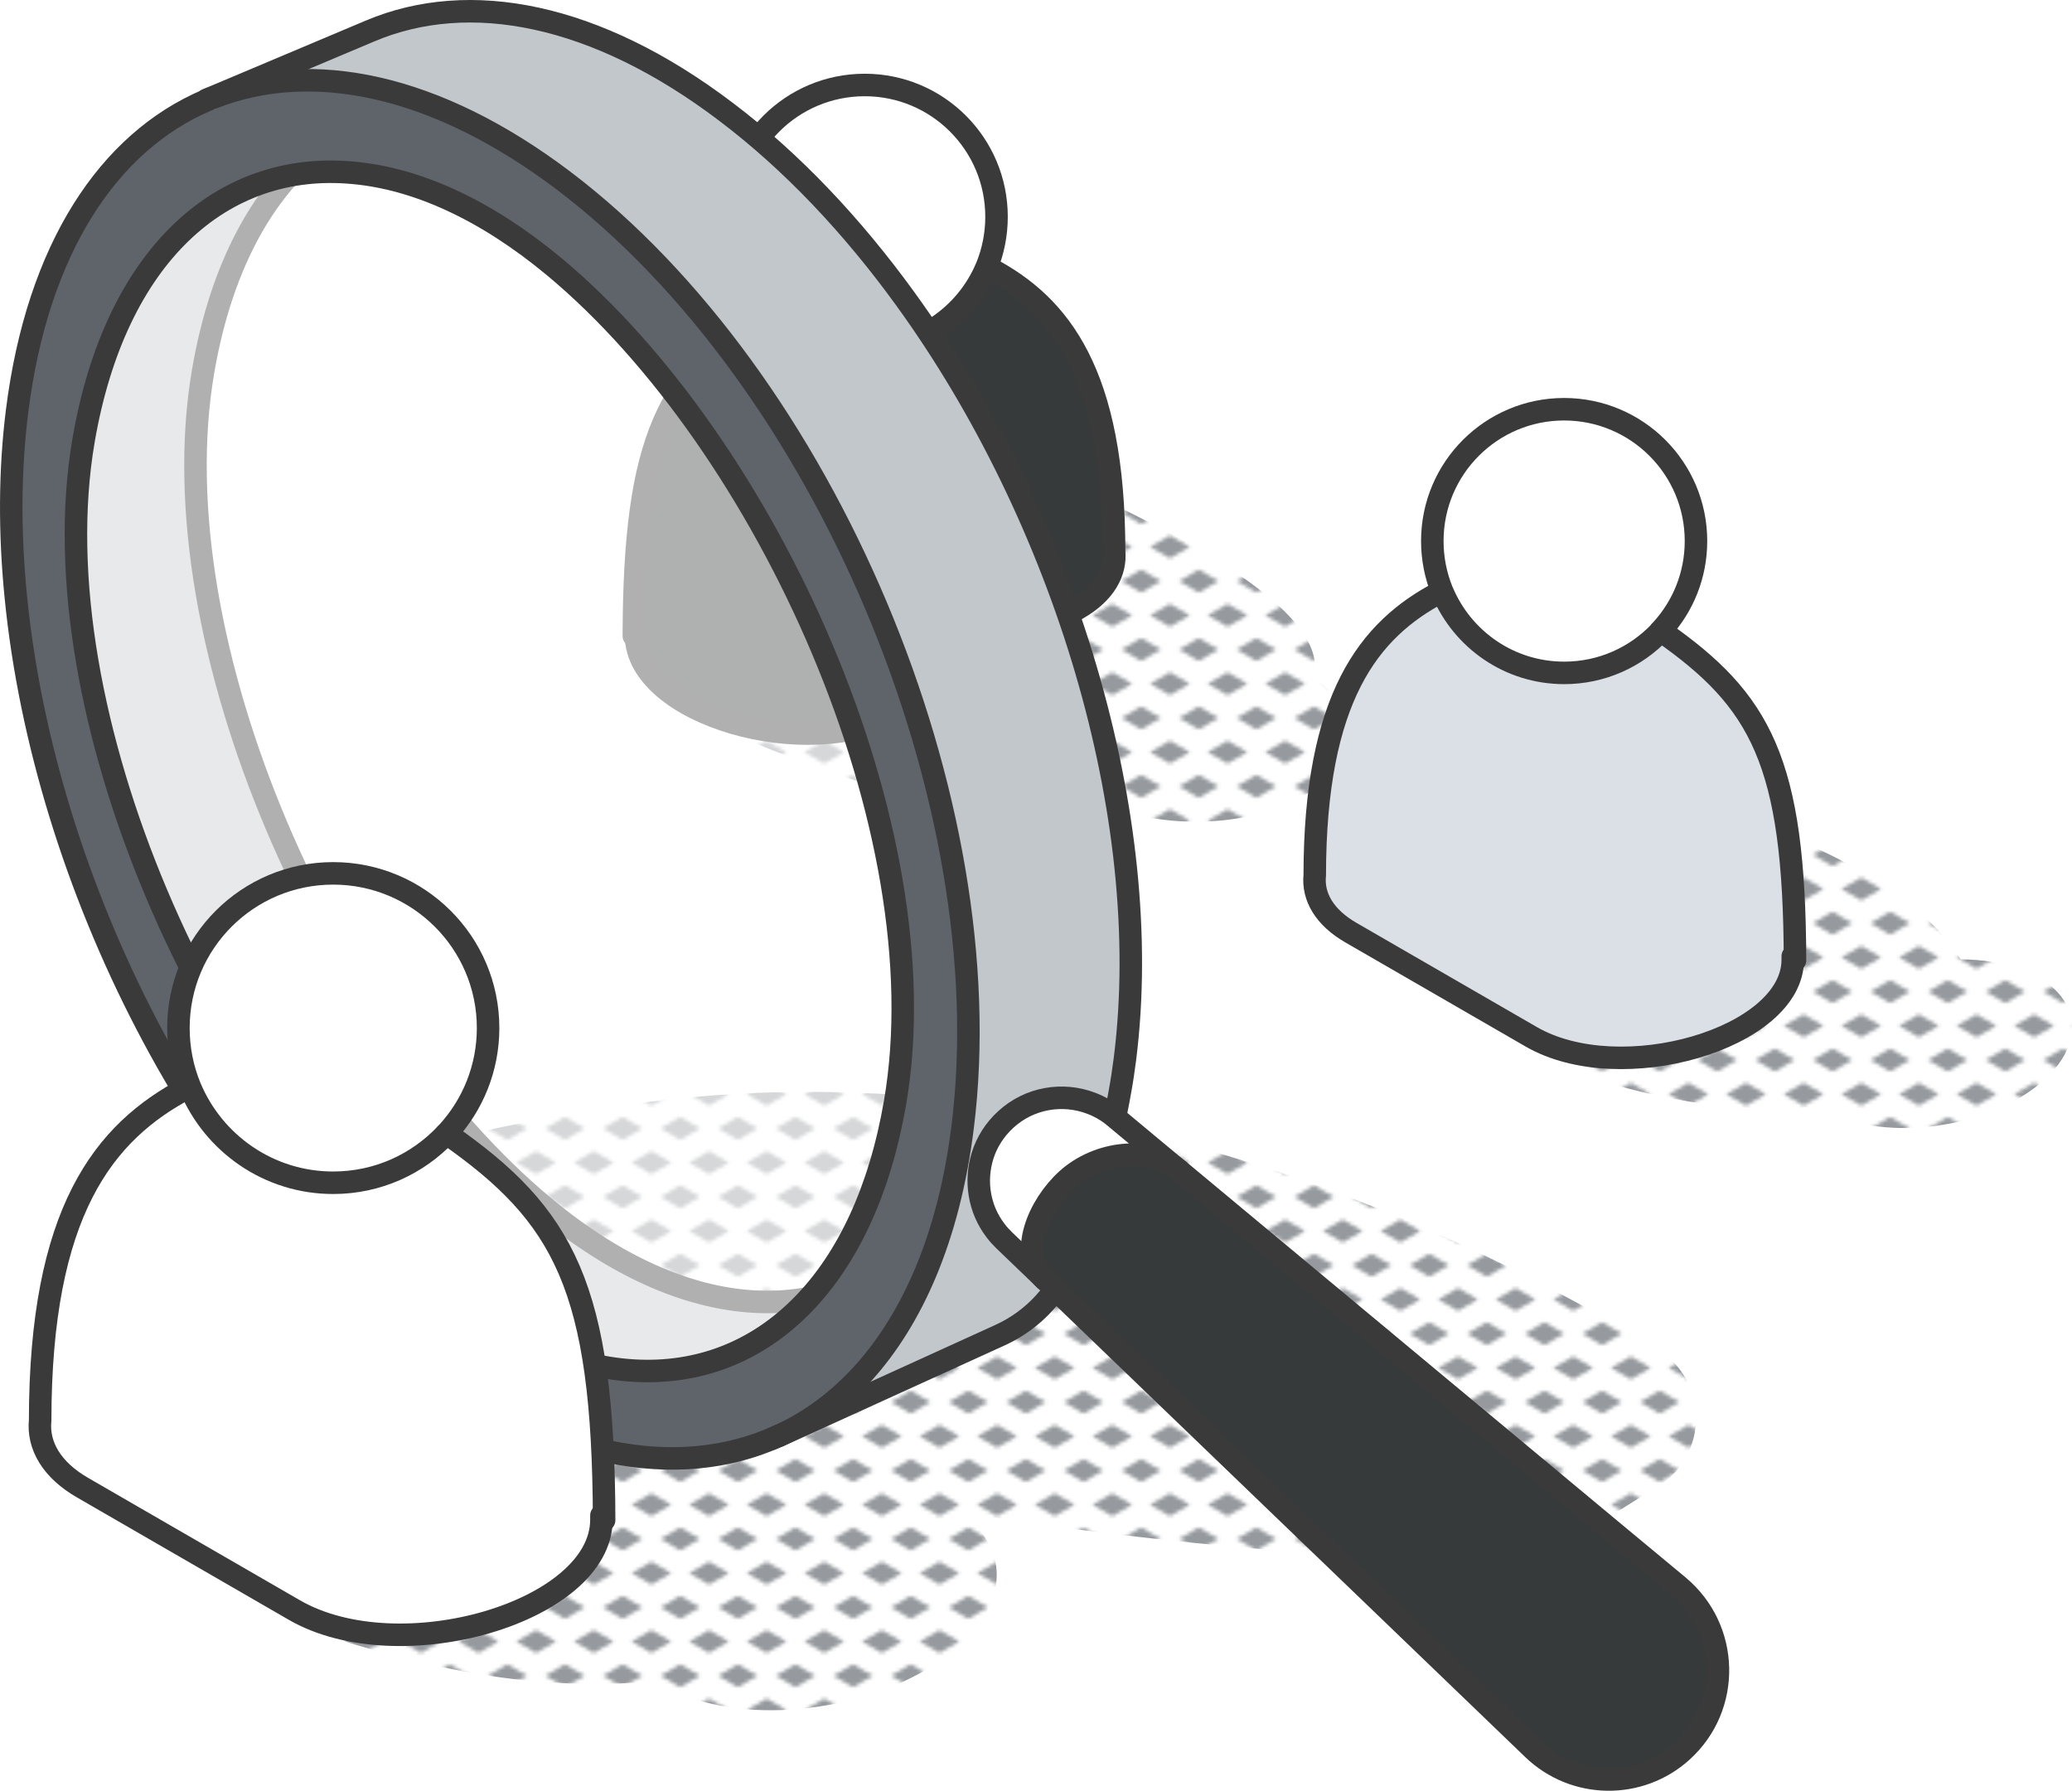 <svg xmlns="http://www.w3.org/2000/svg" xmlns:xlink="http://www.w3.org/1999/xlink" id="Layer_2" data-name="Layer 2" viewBox="0 0 230.17 198.94"><defs><style>      .cls-1 {        fill: #c2c7cc;      }      .cls-2 {        fill: #969a9e;      }      .cls-3, .cls-4 {        fill: #fff;      }      .cls-5, .cls-6 {        fill: none;      }      .cls-6 {        stroke: #3a3a3a;        stroke-linecap: round;        stroke-linejoin: round;        stroke-width: 2.5px;      }      .cls-7 {        fill: #373a3a;      }      .cls-8 {        fill: #dae0e5;      }      .cls-4 {        opacity: .6;      }      .cls-9 {        fill: #5f646b;      }      .cls-10 {        fill: url(#New_Pattern_Swatch_2);      }    </style><pattern id="New_Pattern_Swatch_2" data-name="New Pattern Swatch 2" x="0" y="0" width="16" height="19" patternTransform="translate(-7572.48 -4677.87) scale(.4)" patternUnits="userSpaceOnUse" viewBox="0 0 16 19"><g><rect class="cls-5" x="0" y="0" width="16" height="19"></rect><g><polygon class="cls-2" points="16 22.18 10.5 19 16 15.82 21.5 19 16 22.18"></polygon><polygon class="cls-2" points="8 12.68 2.5 9.5 8 6.32 13.5 9.5 8 12.68"></polygon></g><polygon class="cls-2" points="0 22.18 -5.5 19 0 15.82 5.5 19 0 22.18"></polygon><polygon class="cls-2" points="16 3.18 10.5 0 16 -3.18 21.5 0 16 3.18"></polygon><polygon class="cls-2" points="0 3.18 -5.5 0 0 -3.18 5.5 0 0 3.18"></polygon></g></pattern></defs><g id="icons"><g><g><path class="cls-10" d="M224.42,107.65c-2-.72-4.27-1.07-6.63-1.08-9.8-15.7-45.8-21.44-51.67-21.39l8.87,34.03c10.65,3.43,18.6,4.45,27.11,3.7.75.5,1.61.94,2.62,1.31,6.68,2.42,16.51.68,21.95-3.9,5.44-4.58,4.43-10.25-2.25-12.67Z"></path><path class="cls-10" d="M123.66,89.73c6.57,2.44,15.41,2.01,21.16-1.31,6.23-3.6,6.59-9.3,1.1-13.14.04-.18.09-.35.12-.52.54-3.73-3.28-9.65-23.23-19.13-13.8,8.63-27.6,17.25-41.4,25.88,22.61,9.77,35.02,10.1,42.26,8.23Z"></path><path class="cls-10" d="M184.16,149.93c-20.52-12.63-65.67-35.12-116.68-26.86-27.52,4.46-36.75,9.19-37.86,13.29-2.28-.27-4.04-.4-5.08-.39l11.94,45.8c14.34,4.61,25.03,5.98,36.48,4.99,1.01.67,2.17,1.27,3.52,1.76,8.99,3.26,22.22.91,29.54-5.25,6.22-5.23,6.15-11.51.5-15.29,23.84,3.92,46.88,5.21,57.55,5.62,3.98.15,7.91-.89,11.3-3l8.84-5.51c5.63-3.51,5.59-11.69-.06-15.17Z"></path></g><g><g><g><path class="cls-7" d="M70.66,70.63c.04,8.7,19.12,14.27,29.06,8.52l20.03-11.57c2.93-1.69,4.25-4,4.01-6.37-.02-19.71-5.98-27.3-13.96-31.46l-.2-.08s-.03.05-.04.08c-2.23,5.27-7.43,8.99-13.52,8.99-4.21,0-7.98-1.77-10.67-4.6h-.16c-11.01,7.7-14.75,14.42-14.81,36.51h.25Z"></path><path class="cls-3" d="M85.38,34.13c2.68,2.83,6.46,4.6,10.67,4.6,6.09,0,11.29-3.71,13.52-8.99,0-.03.02-.05.04-.08.7-1.72,1.09-3.6,1.09-5.58,0-8.1-6.57-14.64-14.64-14.64-8.1,0-14.65,6.54-14.65,14.64,0,3.81,1.45,7.27,3.83,9.87.05.05.11.11.16.17Z"></path></g><g><path class="cls-6" d="M70.41,70.65v-.02c.06-22.08,3.8-28.81,14.81-36.51h.16"></path><path class="cls-6" d="M109.8,29.75c7.97,4.16,13.94,11.76,13.96,31.46.24,2.38-1.08,4.68-4.01,6.37l-20.03,11.57c-9.94,5.75-29.02.18-29.06-8.52v-.42"></path><path class="cls-6" d="M85.38,34.13c2.68,2.83,6.46,4.6,10.67,4.6,6.09,0,11.29-3.71,13.52-8.99,0-.03.02-.05.04-.08.7-1.72,1.09-3.6,1.09-5.58,0-8.1-6.57-14.64-14.64-14.64-8.1,0-14.65,6.54-14.65,14.64,0,3.81,1.45,7.27,3.83,9.87.05.05.11.11.16.17Z"></path></g></g><g><g><path class="cls-1" d="M47.21,142.6c16,13.31,31.88,13.67,42.08,3.13.55-.56,1.08-1.16,1.58-1.78-8.96,2.15-19.66-.94-30.42-9.91-23.64-19.66-43.09-62.53-37.87-92.85,1.5-8.72,4.51-15.65,8.6-20.62-10.75,2.56-18.99,12.64-21.84,29.16-5.22,30.32,14.23,73.19,37.87,92.86Z"></path><path class="cls-6" d="M52.53,11.53c7,.63,14.64,4.04,22.31,10.41,23.65,19.68,43.1,62.53,37.88,92.86-1.69,9.82-5.29,17.36-10.19,22.4-10.21,10.55-26.09,10.19-42.09-3.13-23.64-19.67-43.09-62.53-37.87-92.86,3.52-20.47,15.35-31.06,29.95-29.68Z"></path><g><path class="cls-4" d="M61.55,29.61c23.65,19.68,43.1,62.53,37.88,92.86-1.69,9.82-5.29,17.36-10.19,22.4-10.21,10.55-26.09,10.19-42.09-3.13C23.52,122.06,4.07,79.2,9.29,48.88c3.52-20.47,15.35-31.06,29.95-29.68,7,.63,14.64,4.04,22.31,10.41Z"></path><path class="cls-1" d="M23.71,10.77l17.43-7.35c10.99-4.62,25.03-2,39.53,9,7.31,5.53,14.03,12.65,19.93,20.8,17.53,24.21,27.77,57.36,24.38,84.37-.16,1.29-.34,2.54-.58,3.77-.46,2.59-1.04,5.04-1.74,7.34,0,0-1.62,5.25-3.55,10.82-1.35,3.89-4.24,7.07-7.99,8.78l-24.55,11.18c6.92-3.18,12.57-9.32,16.26-18.12,1.95-4.65,3.35-10.03,4.11-16.11,4.54-36.1-15.31-83.2-44.31-105.17-14.21-10.76-27.99-13.51-38.9-9.25l-.02-.05Z"></path><path class="cls-9" d="M23.72,10.83c10.9-4.26,24.68-1.51,38.9,9.25,29,21.97,48.85,69.07,44.31,105.17-.76,6.08-2.16,11.46-4.11,16.11-3.69,8.8-9.34,14.94-16.26,18.12l-.15.06c-11.08,5.03-25.41,2.51-40.21-8.7C22.5,132.88,4.91,98.14,1.76,66.33c-.71-7.11-.69-14.07.14-20.67C4.16,27.64,12.05,15.77,23,11.12l-.02-.04.41-.17.23-.09.08-.03.02.05ZM99.43,122.47c5.22-30.32-14.23-73.18-37.88-92.86-7.67-6.37-15.31-9.78-22.31-10.41-14.6-1.38-26.43,9.2-29.95,29.68-5.22,30.32,14.23,73.18,37.87,92.86,16,13.32,31.88,13.68,42.09,3.13,4.9-5.04,8.49-12.57,10.19-22.4Z"></path></g><g><path class="cls-6" d="M86.41,159.54c-11.08,5.03-25.41,2.51-40.21-8.7C22.5,132.88,4.91,98.14,1.76,66.33c-.71-7.11-.69-14.07.14-20.67C4.16,27.64,12.05,15.77,23,11.12c.03,0,.06-.02.09-.03"></path><path class="cls-6" d="M23.72,10.83c10.9-4.26,24.68-1.51,38.9,9.25,29,21.97,48.85,69.07,44.31,105.17-.76,6.08-2.16,11.46-4.11,16.11-3.69,8.8-9.34,14.94-16.26,18.12"></path><path class="cls-6" d="M39.24,19.2c7,.63,14.64,4.04,22.31,10.41,23.65,19.68,43.1,62.53,37.88,92.86-1.69,9.82-5.29,17.36-10.19,22.4-10.21,10.55-26.09,10.19-42.09-3.13C23.52,122.06,4.07,79.2,9.29,48.88c3.52-20.47,15.35-31.06,29.95-29.68Z"></path><path class="cls-6" d="M85.74,159.83l.67-.28.15-.06,24.55-11.18c3.75-1.71,6.64-4.89,7.99-8.78,1.93-5.57,3.55-10.82,3.55-10.82.7-2.3,1.29-4.75,1.74-7.34.23-1.22.41-2.48.58-3.77,3.39-27.01-6.85-60.16-24.38-84.37-5.9-8.15-12.62-15.27-19.93-20.8C66.16,1.43,52.12-1.2,41.14,3.43l-17.43,7.35-.08.03-.23.09-.41.17"></path></g></g><g><g><path class="cls-7" d="M186.44,176.2c5.69,4.74,5.89,13.37.43,18.34-4.72,4.29-11.96,4.19-16.56-.23l-54.25-52.19c-2.99-2.88-.67-8.24,2.47-11.08,3.43-3.11,9.1-3.8,12.4-1.04l47.99,39.96,7.53,6.25Z"></path><path class="cls-3" d="M118.52,131.04c-3.14,2.85-5.46,8.2-2.47,11.08l-.17-.16-4.33-4.16c-.35-.34-.68-.71-.97-1.09-1.85-2.41-2.31-5.54-1.44-8.32.47-1.5,1.35-2.9,2.6-4.04,2.61-2.38,6.28-2.99,9.44-1.79.03,0,.05.03.08.03.91.35,1.78.85,2.56,1.51l7.09,5.91c-3.3-2.76-8.97-2.07-12.4,1.04Z"></path></g><g><path class="cls-6" d="M130.92,130l-7.09-5.91c-.78-.66-1.65-1.16-2.56-1.51-.03,0-.05-.02-.08-.03-3.17-1.2-6.83-.59-9.44,1.79-1.26,1.15-2.13,2.54-2.6,4.04-.87,2.79-.41,5.91,1.44,8.32.28.38.61.74.97,1.09l4.33,4.16.17.16,54.25,52.19c4.6,4.42,11.84,4.52,16.56.23,5.46-4.97,5.26-13.59-.43-18.34l-7.53-6.25-47.99-39.96Z"></path><path class="cls-6" d="M130.92,130c-3.3-2.76-8.97-2.07-12.4,1.04-3.14,2.85-5.46,8.2-2.47,11.08"></path></g></g></g><g><g><path class="cls-3" d="M66.82,168.85c-.05,10.21-22.44,16.75-34.12,10l-23.52-13.59c-3.44-1.98-4.99-4.69-4.71-7.48.02-23.14,7.03-32.05,16.39-36.94l.24-.09s.03.06.04.09c2.61,6.19,8.72,10.55,15.87,10.55,4.94,0,9.37-2.08,12.52-5.4h.19c12.93,9.04,17.32,16.94,17.39,42.86h-.29Z"></path><path class="cls-3" d="M49.53,125.99c-3.15,3.33-7.58,5.4-12.52,5.4-7.15,0-13.26-4.36-15.87-10.55-.01-.03-.02-.06-.04-.09-.83-2.03-1.28-4.23-1.28-6.55,0-9.51,7.71-17.18,17.19-17.18s17.21,7.68,17.21,17.18c0,4.47-1.71,8.54-4.5,11.59-.06.06-.12.13-.19.2Z"></path></g><g><path class="cls-6" d="M67.11,168.87v-.02c-.07-25.93-4.46-33.82-17.39-42.86h-.19"></path><path class="cls-6" d="M20.85,120.84c-9.36,4.89-16.37,13.81-16.39,36.94-.28,2.79,1.27,5.5,4.71,7.48l23.52,13.59c11.68,6.75,34.07.21,34.12-10v-.5"></path><path class="cls-6" d="M49.53,125.99c-3.15,3.33-7.58,5.4-12.52,5.4-7.15,0-13.26-4.36-15.87-10.55-.01-.03-.02-.06-.04-.09-.83-2.03-1.28-4.23-1.28-6.55,0-9.51,7.71-17.18,17.19-17.18s17.21,7.68,17.21,17.18c0,4.47-1.71,8.54-4.5,11.59-.06.06-.12.13-.19.2Z"></path></g></g><g><g><path class="cls-8" d="M199.16,106.66c-.04,8.7-19.12,14.27-29.06,8.52l-20.03-11.57c-2.93-1.69-4.25-4-4.01-6.37.02-19.71,5.98-27.3,13.96-31.46l.2-.08s.03.05.04.08c2.23,5.27,7.43,8.99,13.52,8.99,4.21,0,7.98-1.77,10.67-4.6h.16c11.01,7.7,14.75,14.42,14.81,36.51h-.25Z"></path><path class="cls-3" d="M184.43,70.15c-2.68,2.83-6.46,4.6-10.67,4.6-6.09,0-11.29-3.71-13.52-8.99,0-.03-.02-.05-.04-.08-.7-1.72-1.09-3.6-1.09-5.58,0-8.1,6.57-14.64,14.64-14.64s14.65,6.54,14.65,14.64c0,3.81-1.45,7.27-3.83,9.87-.05.05-.11.11-.16.17Z"></path></g><g><path class="cls-6" d="M199.4,106.68v-.02c-.06-22.08-3.8-28.81-14.81-36.51h-.16"></path><path class="cls-6" d="M160.01,65.77c-7.97,4.16-13.94,11.76-13.96,31.46-.24,2.38,1.08,4.68,4.01,6.37l20.03,11.57c9.94,5.75,29.02.18,29.06-8.52v-.42"></path><path class="cls-6" d="M184.43,70.15c-2.68,2.83-6.46,4.6-10.67,4.6-6.09,0-11.29-3.71-13.52-8.99,0-.03-.02-.05-.04-.08-.7-1.72-1.09-3.6-1.09-5.58,0-8.1,6.57-14.64,14.64-14.64s14.65,6.54,14.65,14.64c0,3.81-1.45,7.27-3.83,9.87-.05.05-.11.11-.16.17Z"></path></g></g></g></g></g></svg>